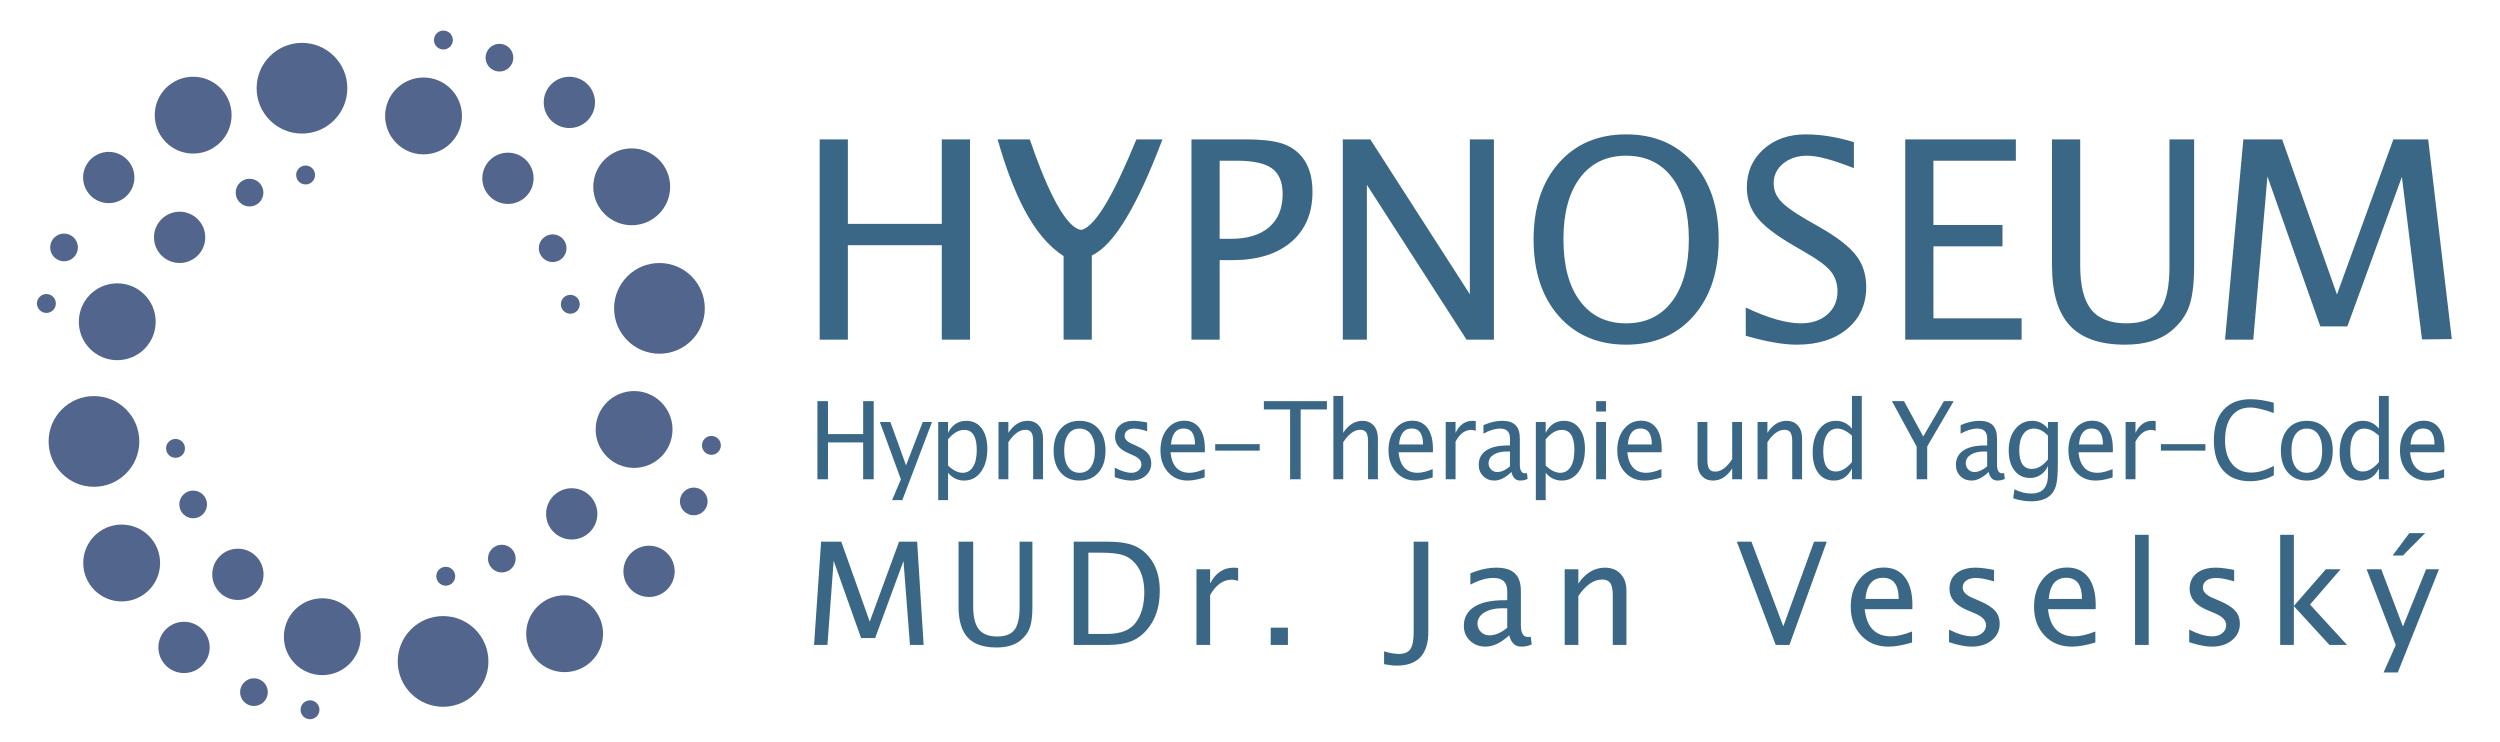 <svg width="337" height="100" viewBox="0 0 337 100" fill="none" xmlns="http://www.w3.org/2000/svg">
<g clip-path="url(#clip0_179_4)">
<path d="M110.493 45.789V18.787H114.294V30.178H126.954V18.787H130.756V45.789H126.954V33.053H114.294V45.789H110.493ZM143.373 45.789V34.516C139.25 31.887 136.575 26.1 134.478 18.787H138.815C140.666 24.219 143.361 30.657 145.741 30.993C147.864 30.532 150.522 25.25 153.185 18.787H156.697C153.473 27.319 150.292 33.005 147.175 34.441V45.789H143.373ZM160.609 45.789V18.787H167.875C169.966 18.787 171.578 18.961 172.716 19.31C173.848 19.652 174.777 20.268 175.503 21.14C176.45 22.297 176.923 23.872 176.923 25.87C176.923 28.74 175.964 30.993 174.051 32.624C172.138 34.255 169.48 35.07 166.078 35.07H164.411V45.789H160.609ZM164.411 32.194H165.924C168.151 32.194 169.868 31.672 171.079 30.62C172.291 29.574 172.9 28.086 172.9 26.163C172.9 24.551 172.42 23.399 171.467 22.702C170.507 22.011 168.92 21.663 166.712 21.663H164.411V32.194ZM181.008 45.789V18.787H184.717L198.134 39.664V18.787H201.382V45.789H197.691L184.256 24.912V45.789H181.008ZM219.203 46.461C215.42 46.461 212.393 45.173 210.124 42.602C207.86 40.031 206.728 36.596 206.728 32.288C206.728 27.98 207.86 24.545 210.124 21.974C212.393 19.403 215.42 18.114 219.203 18.114C222.987 18.114 226.013 19.403 228.283 21.974C230.547 24.545 231.679 27.98 231.679 32.288C231.679 36.596 230.547 40.031 228.283 42.602C226.013 45.173 222.987 46.461 219.203 46.461ZM219.203 43.585C221.861 43.585 223.934 42.583 225.423 40.585C226.911 38.587 227.655 35.811 227.655 32.251C227.655 28.715 226.911 25.957 225.423 23.972C223.934 21.986 221.861 20.99 219.203 20.99C216.546 20.99 214.473 21.986 212.984 23.972C211.495 25.957 210.751 28.715 210.751 32.251C210.751 35.811 211.495 38.587 212.984 40.585C214.473 42.583 216.546 43.585 219.203 43.585ZM235.327 45.266V41.456C238.329 42.876 240.808 43.585 242.752 43.585C244.228 43.585 245.421 43.187 246.332 42.39C247.236 41.6 247.691 40.56 247.691 39.284C247.691 38.232 247.396 37.33 246.799 36.589C246.202 35.848 245.107 35.027 243.508 34.111L241.675 33.035C239.405 31.721 237.8 30.483 236.871 29.325C235.942 28.161 235.474 26.817 235.474 25.285C235.474 23.194 236.218 21.476 237.707 20.131C239.196 18.787 241.097 18.114 243.404 18.114C245.458 18.114 247.624 18.463 249.906 19.16V22.671C247.095 21.55 244.997 20.99 243.613 20.99C242.309 20.99 241.226 21.345 240.371 22.048C239.516 22.752 239.091 23.636 239.091 24.706C239.091 25.603 239.405 26.4 240.027 27.09C240.654 27.781 241.798 28.609 243.453 29.568L245.366 30.663C247.673 31.989 249.285 33.24 250.195 34.423C251.111 35.599 251.567 37.019 251.567 38.674C251.567 41.021 250.712 42.907 249.008 44.326C247.304 45.752 245.034 46.461 242.21 46.461C240.408 46.461 238.113 46.063 235.327 45.266ZM256.826 45.789V18.787H271.738V21.663H260.628V30.327H269.935V33.203H260.628V42.913H272.513V45.789H256.826ZM276.61 18.787H280.411V35.817C280.411 38.531 280.91 40.498 281.9 41.737C282.891 42.969 284.466 43.585 286.625 43.585C288.741 43.585 290.236 43.006 291.122 41.842C292.001 40.685 292.444 38.718 292.444 35.948V18.787H295.766V35.898C295.766 38.257 295.538 40.068 295.083 41.332C294.622 42.602 293.797 43.71 292.61 44.675C291.115 45.864 289.067 46.461 286.459 46.461C283.082 46.461 280.596 45.596 279.003 43.872C277.409 42.141 276.61 39.452 276.61 35.786V18.787ZM299.934 45.789L302.403 18.787H307.632L315.02 39.695L322.624 18.787H327.317L330.504 45.708L326.485 45.756L323.774 23.841L316.423 43.996H312.775L305.651 23.785L303.739 45.789H299.934Z" fill="#3B6786"/>
<path d="M110.189 64.606V54.075H111.612V58.517H116.353V54.075H117.776V64.606H116.353V59.639H111.612V64.606H110.189Z" fill="#3B6786"/>
<path d="M120.251 67.417L121.439 64.615L118.602 56.886H120.025L122.135 62.732L124.386 56.886H125.636L121.633 67.417H120.251Z" fill="#3B6786"/>
<path d="M126.471 67.417V56.886H127.798V58.345C128.341 57.265 129.159 56.726 130.248 56.726C131.13 56.726 131.824 57.063 132.33 57.741C132.837 58.418 133.09 59.343 133.09 60.515C133.09 61.792 132.802 62.824 132.229 63.605C131.655 64.389 130.9 64.78 129.965 64.78C129.096 64.78 128.373 64.431 127.798 63.73V67.417H126.471ZM127.798 62.765C128.481 63.409 129.133 63.732 129.753 63.732C130.364 63.732 130.835 63.462 131.167 62.926C131.501 62.389 131.667 61.634 131.667 60.658C131.667 58.852 131.1 57.95 129.967 57.95C129.225 57.95 128.502 58.372 127.798 59.219V62.765Z" fill="#3B6786"/>
<path d="M134.6 64.606V56.886H135.927V58.345C136.629 57.265 137.491 56.726 138.509 56.726C139.149 56.726 139.658 56.937 140.034 57.362C140.409 57.784 140.598 58.355 140.598 59.069V64.606H139.271V59.525C139.271 58.952 139.191 58.544 139.032 58.301C138.871 58.056 138.606 57.935 138.235 57.935C137.419 57.935 136.65 58.496 135.927 59.617V64.606H134.6Z" fill="#3B6786"/>
<path d="M145.526 64.78C144.45 64.78 143.597 64.419 142.971 63.695C142.342 62.972 142.029 61.989 142.029 60.748C142.029 59.51 142.342 58.529 142.971 57.809C143.597 57.087 144.45 56.726 145.526 56.726C146.601 56.726 147.453 57.087 148.08 57.809C148.709 58.529 149.022 59.51 149.022 60.748C149.022 61.989 148.709 62.972 148.08 63.695C147.453 64.419 146.601 64.78 145.526 64.78ZM145.523 63.732C146.18 63.732 146.691 63.472 147.055 62.95C147.417 62.431 147.599 61.695 147.599 60.748C147.599 59.804 147.417 59.071 147.055 58.551C146.691 58.034 146.18 57.775 145.523 57.775C144.864 57.775 144.353 58.034 143.994 58.551C143.632 59.071 143.452 59.804 143.452 60.748C143.452 61.695 143.632 62.431 143.994 62.95C144.353 63.472 144.864 63.732 145.523 63.732Z" fill="#3B6786"/>
<path d="M150.269 64.329V63.047C151.137 63.503 151.89 63.732 152.533 63.732C152.915 63.732 153.233 63.622 153.484 63.404C153.735 63.188 153.862 62.916 153.862 62.589C153.862 62.11 153.509 61.714 152.805 61.401L152.029 61.054C150.884 60.554 150.31 59.831 150.31 58.891C150.31 58.219 150.536 57.69 150.988 57.303C151.439 56.917 152.059 56.726 152.844 56.726C153.252 56.726 153.758 56.784 154.36 56.903L154.636 56.959V58.124C153.896 57.891 153.307 57.775 152.867 57.775C152.48 57.775 152.174 57.864 151.941 58.041C151.711 58.219 151.595 58.457 151.595 58.755C151.595 59.175 151.918 59.532 152.565 59.821L153.203 60.105C153.926 60.425 154.438 60.765 154.738 61.122C155.039 61.479 155.189 61.926 155.189 62.459C155.189 63.137 154.935 63.693 154.426 64.127C153.92 64.562 153.27 64.78 152.48 64.78C151.872 64.78 151.137 64.63 150.269 64.329Z" fill="#3B6786"/>
<path d="M162.385 64.358C161.494 64.64 160.731 64.781 160.096 64.781C159.011 64.781 158.129 64.402 157.449 63.647C156.77 62.892 156.429 61.914 156.429 60.709C156.429 59.542 156.728 58.583 157.329 57.833C157.93 57.085 158.7 56.711 159.637 56.711C160.524 56.711 161.211 57.044 161.694 57.709C162.178 58.374 162.42 59.316 162.42 60.537L162.413 60.964H157.783C157.976 62.809 158.831 63.732 160.345 63.732C160.9 63.732 161.579 63.567 162.385 63.236V64.358ZM157.852 59.915H161.086C161.086 58.478 160.577 57.76 159.561 57.76C158.539 57.76 157.97 58.478 157.852 59.915Z" fill="#3B6786"/>
<path d="M169.807 59.872V60.746H163.809V59.872H169.807Z" fill="#3B6786"/>
<path d="M173.906 64.606V55.196H170.368V54.075H178.867V55.196H175.329V64.606H173.906Z" fill="#3B6786"/>
<path d="M179.741 64.606V53.376H181.067V58.345C181.77 57.265 182.632 56.726 183.65 56.726C184.29 56.726 184.799 56.937 185.175 57.362C185.55 57.784 185.739 58.355 185.739 59.068V64.606H184.412V59.525C184.412 58.952 184.332 58.544 184.173 58.301C184.011 58.056 183.746 57.935 183.376 57.935C182.56 57.935 181.791 58.495 181.067 59.617V64.606H179.741Z" fill="#3B6786"/>
<path d="M193.127 64.358C192.235 64.64 191.473 64.781 190.837 64.781C189.752 64.781 188.87 64.402 188.19 63.647C187.511 62.892 187.17 61.914 187.17 60.709C187.17 59.542 187.47 58.583 188.071 57.833C188.672 57.085 189.441 56.711 190.378 56.711C191.265 56.711 191.952 57.044 192.435 57.709C192.919 58.374 193.161 59.316 193.161 60.537L193.154 60.964H188.524C188.718 62.809 189.572 63.732 191.086 63.732C191.641 63.732 192.321 63.567 193.127 63.236V64.358ZM188.594 59.915H191.827C191.827 58.478 191.319 57.76 190.302 57.76C189.28 57.76 188.711 58.478 188.594 59.915Z" fill="#3B6786"/>
<path d="M194.882 64.606V56.886H196.209V58.345C196.736 57.265 197.501 56.726 198.506 56.726C198.642 56.726 198.784 56.738 198.932 56.762V58.071C198.701 57.99 198.499 57.949 198.324 57.949C197.481 57.949 196.776 58.474 196.209 59.525V64.606H194.882Z" fill="#3B6786"/>
<path d="M203.744 63.622C202.947 64.395 202.18 64.78 201.443 64.78C200.837 64.78 200.333 64.581 199.934 64.181C199.534 63.78 199.333 63.275 199.333 62.666C199.333 61.824 199.669 61.176 200.342 60.724C201.014 60.272 201.98 60.047 203.238 60.047H203.548V59.117C203.548 58.221 203.106 57.775 202.219 57.775C201.533 57.775 200.782 58.003 199.969 58.459V57.308C200.862 56.92 201.706 56.726 202.496 56.726C203.309 56.726 203.91 56.92 204.295 57.311C204.681 57.702 204.875 58.303 204.875 59.117V62.605C204.875 63.404 205.108 63.805 205.575 63.805C205.633 63.805 205.718 63.795 205.831 63.775L205.925 64.552C205.624 64.705 205.292 64.78 204.928 64.78C204.309 64.78 203.915 64.395 203.744 63.622ZM203.548 62.86V60.877L203.122 60.862C202.385 60.862 201.791 61.005 201.337 61.292C200.885 61.581 200.66 61.962 200.66 62.438C200.66 62.77 200.772 63.052 200.996 63.283C201.222 63.514 201.496 63.63 201.82 63.63C202.373 63.63 202.95 63.373 203.548 62.86Z" fill="#3B6786"/>
<path d="M207.032 67.417V56.886H208.359V58.345C208.902 57.265 209.72 56.726 210.809 56.726C211.692 56.726 212.385 57.063 212.892 57.741C213.399 58.418 213.652 59.343 213.652 60.515C213.652 61.792 213.364 62.824 212.79 63.605C212.216 64.389 211.461 64.78 210.526 64.78C209.658 64.78 208.934 64.431 208.359 63.73V67.417H207.032ZM208.359 62.765C209.043 63.409 209.694 63.732 210.314 63.732C210.925 63.732 211.397 63.462 211.728 62.926C212.063 62.389 212.228 61.634 212.228 60.658C212.228 58.852 211.662 57.95 210.528 57.95C209.787 57.95 209.063 58.372 208.359 59.219V62.765Z" fill="#3B6786"/>
<path d="M215.161 64.606V56.886H216.488V64.606H215.161ZM215.161 55.473V54.075H216.488V55.473H215.161Z" fill="#3B6786"/>
<path d="M223.963 64.358C223.071 64.64 222.309 64.781 221.674 64.781C220.589 64.781 219.706 64.402 219.027 63.647C218.348 62.892 218.007 61.914 218.007 60.709C218.007 59.542 218.306 58.583 218.907 57.833C219.509 57.085 220.278 56.711 221.215 56.711C222.102 56.711 222.788 57.044 223.272 57.709C223.756 58.374 223.998 59.316 223.998 60.537L223.991 60.964H219.361C219.555 62.809 220.409 63.732 221.922 63.732C222.477 63.732 223.157 63.567 223.963 63.236V64.358ZM219.43 59.915H222.664C222.664 58.478 222.155 57.76 221.139 57.76C220.116 57.76 219.547 58.478 219.43 59.915Z" fill="#3B6786"/>
<path d="M233.499 64.606V63.154C232.792 64.239 231.932 64.78 230.923 64.78C230.283 64.78 229.774 64.569 229.396 64.144C229.016 63.719 228.827 63.149 228.827 62.428V56.886H230.154V61.972C230.154 62.552 230.235 62.962 230.394 63.205C230.555 63.45 230.822 63.572 231.198 63.572C232.008 63.572 232.778 63.011 233.499 61.887V56.886H234.825V64.606H233.499Z" fill="#3B6786"/>
<path d="M236.92 64.606V56.886H238.246V58.345C238.949 57.265 239.81 56.726 240.829 56.726C241.469 56.726 241.978 56.937 242.353 57.362C242.729 57.784 242.918 58.355 242.918 59.069V64.606H241.591V59.525C241.591 58.952 241.51 58.544 241.351 58.301C241.19 58.056 240.925 57.935 240.555 57.935C239.739 57.935 238.97 58.496 238.246 59.617V64.606H236.92Z" fill="#3B6786"/>
<path d="M249.642 64.606V63.156C249.101 64.239 248.285 64.78 247.196 64.78C246.311 64.78 245.615 64.443 245.109 63.766C244.602 63.089 244.349 62.164 244.349 60.991C244.349 59.709 244.637 58.678 245.21 57.896C245.786 57.117 246.542 56.726 247.479 56.726C248.348 56.726 249.071 57.075 249.642 57.777V53.376H250.969V64.606H249.642ZM249.642 58.733C248.953 58.095 248.302 57.774 247.684 57.774C247.076 57.774 246.606 58.041 246.272 58.578C245.938 59.112 245.772 59.87 245.772 60.85C245.772 62.654 246.339 63.557 247.474 63.557C248.212 63.557 248.935 63.132 249.642 62.285V58.733Z" fill="#3B6786"/>
<path d="M258.364 64.606V60.209L255.034 54.075H256.658L259.251 58.835L262.038 54.075H263.353L259.788 60.18V64.606H258.364Z" fill="#3B6786"/>
<path d="M268.067 63.622C267.27 64.395 266.503 64.78 265.766 64.78C265.16 64.78 264.656 64.581 264.257 64.181C263.857 63.78 263.656 63.275 263.656 62.666C263.656 61.824 263.992 61.176 264.665 60.724C265.337 60.272 266.303 60.047 267.561 60.047H267.871V59.117C267.871 58.221 267.429 57.775 266.542 57.775C265.856 57.775 265.105 58.003 264.292 58.459V57.308C265.185 56.92 266.029 56.726 266.819 56.726C267.632 56.726 268.233 56.92 268.617 57.311C269.004 57.702 269.198 58.303 269.198 59.117V62.605C269.198 63.404 269.431 63.805 269.899 63.805C269.956 63.805 270.041 63.795 270.154 63.775L270.248 64.552C269.947 64.705 269.615 64.78 269.251 64.78C268.632 64.78 268.238 64.395 268.067 63.622ZM267.871 62.86V60.877L267.445 60.862C266.708 60.862 266.114 61.005 265.66 61.292C265.208 61.581 264.983 61.962 264.983 62.438C264.983 62.77 265.096 63.052 265.319 63.283C265.545 63.514 265.819 63.63 266.143 63.63C266.697 63.63 267.273 63.373 267.871 62.86Z" fill="#3B6786"/>
<path d="M271.382 67.169L271.539 65.96C272.308 66.339 273.07 66.528 273.824 66.528C275.319 66.528 276.067 65.693 276.067 64.026V62.812C275.837 63.324 275.51 63.72 275.084 64.004C274.658 64.288 274.183 64.431 273.66 64.431C272.774 64.431 272.071 64.096 271.553 63.426C271.034 62.756 270.774 61.848 270.774 60.702C270.774 59.529 271.069 58.573 271.658 57.833C272.251 57.095 273.013 56.726 273.951 56.726C274.771 56.726 275.478 57.075 276.067 57.777V56.886H277.394V62.498C277.394 63.705 277.334 64.598 277.214 65.179C277.097 65.759 276.871 66.234 276.544 66.604C275.964 67.252 275.056 67.577 273.824 67.577C272.979 67.577 272.165 67.441 271.382 67.169ZM276.067 61.935V58.733C275.482 58.095 274.844 57.775 274.155 57.775C273.543 57.775 273.064 58.032 272.718 58.549C272.37 59.064 272.198 59.78 272.198 60.692C272.198 62.37 272.762 63.207 273.893 63.207C274.662 63.207 275.388 62.783 276.067 61.935Z" fill="#3B6786"/>
<path d="M284.779 64.358C283.888 64.64 283.126 64.781 282.49 64.781C281.405 64.781 280.523 64.402 279.843 63.647C279.164 62.892 278.823 61.914 278.823 60.709C278.823 59.542 279.122 58.583 279.723 57.833C280.325 57.085 281.094 56.711 282.031 56.711C282.918 56.711 283.605 57.044 284.088 57.709C284.572 58.374 284.814 59.316 284.814 60.537L284.807 60.964H280.177C280.371 62.809 281.225 63.732 282.739 63.732C283.294 63.732 283.973 63.567 284.779 63.236V64.358ZM280.246 59.915H283.48C283.48 58.478 282.971 57.76 281.955 57.76C280.933 57.76 280.364 58.478 280.246 59.915Z" fill="#3B6786"/>
<path d="M286.535 64.606V56.886H287.862V58.345C288.389 57.265 289.154 56.726 290.158 56.726C290.294 56.726 290.437 56.738 290.585 56.762V58.071C290.354 57.99 290.151 57.949 289.976 57.949C289.133 57.949 288.428 58.474 287.862 59.525V64.606H286.535Z" fill="#3B6786"/>
<path d="M297.288 59.872V60.745H291.29V59.872H297.288Z" fill="#3B6786"/>
<path d="M306.514 64.067C305.53 64.601 304.455 64.868 303.291 64.868C301.739 64.868 300.541 64.389 299.696 63.431C298.851 62.472 298.429 61.112 298.429 59.348C298.429 57.588 298.86 56.226 299.721 55.26C300.581 54.296 301.796 53.813 303.365 53.813C304.254 53.813 305.3 53.968 306.5 54.279V55.677C305.134 55.182 304.082 54.934 303.34 54.934C302.257 54.934 301.419 55.32 300.824 56.095C300.233 56.867 299.935 57.956 299.935 59.365C299.935 60.712 300.253 61.77 300.887 62.542C301.52 63.317 302.386 63.703 303.487 63.703C304.427 63.703 305.436 63.397 306.514 62.785V64.067Z" fill="#3B6786"/>
<path d="M310.96 64.78C309.884 64.78 309.032 64.419 308.405 63.695C307.777 62.972 307.463 61.989 307.463 60.748C307.463 59.51 307.777 58.529 308.405 57.809C309.032 57.087 309.884 56.726 310.96 56.726C312.035 56.726 312.888 57.087 313.514 57.809C314.143 58.529 314.456 59.51 314.456 60.748C314.456 61.989 314.143 62.972 313.514 63.695C312.888 64.419 312.035 64.78 310.96 64.78ZM310.958 63.732C311.614 63.732 312.125 63.472 312.489 62.95C312.851 62.431 313.033 61.695 313.033 60.748C313.033 59.804 312.851 59.071 312.489 58.551C312.125 58.034 311.614 57.775 310.958 57.775C310.299 57.775 309.787 58.034 309.428 58.551C309.067 59.071 308.887 59.804 308.887 60.748C308.887 61.695 309.067 62.431 309.428 62.95C309.787 63.472 310.299 63.732 310.958 63.732Z" fill="#3B6786"/>
<path d="M320.679 64.606V63.156C320.137 64.239 319.322 64.78 318.233 64.78C317.348 64.78 316.652 64.443 316.145 63.766C315.639 63.089 315.385 62.164 315.385 60.991C315.385 59.709 315.674 58.678 316.247 57.896C316.823 57.117 317.578 56.726 318.516 56.726C319.384 56.726 320.107 57.075 320.679 57.777V53.376H322.006V64.606H320.679ZM320.679 58.733C319.99 58.095 319.338 57.774 318.721 57.774C318.113 57.774 317.643 58.041 317.309 58.578C316.975 59.112 316.809 59.87 316.809 60.85C316.809 62.654 317.375 63.557 318.511 63.557C319.248 63.557 319.971 63.132 320.679 62.285V58.733Z" fill="#3B6786"/>
<path d="M329.471 64.358C328.58 64.64 327.817 64.781 327.182 64.781C326.097 64.781 325.215 64.402 324.535 63.647C323.855 62.892 323.515 61.914 323.515 60.709C323.515 59.542 323.814 58.583 324.415 57.833C325.017 57.085 325.786 56.711 326.723 56.711C327.61 56.711 328.297 57.044 328.78 57.709C329.264 58.374 329.506 59.316 329.506 60.537L329.499 60.964H324.869C325.063 62.809 325.917 63.732 327.431 63.732C327.986 63.732 328.665 63.567 329.471 63.236V64.358ZM324.938 59.915H328.172C328.172 58.478 327.663 57.76 326.647 57.76C325.625 57.76 325.056 58.478 324.938 59.915Z" fill="#3B6786"/>
<path d="M109.734 86.935L110.686 73.018H113.403L117.242 83.794L121.193 73.018H123.631L124.505 86.935H122.664L121.79 75.622L117.97 86.011H116.075L112.374 75.594L111.54 86.935H109.734ZM129.213 73.018H131.188V81.795C131.188 83.194 131.447 84.208 131.962 84.846C132.476 85.482 133.295 85.799 134.416 85.799C135.516 85.799 136.292 85.501 136.753 84.901C137.21 84.304 137.44 83.29 137.44 81.863V73.018H139.166V81.837C139.166 83.053 139.048 83.987 138.811 84.638C138.571 85.292 138.143 85.863 137.526 86.361C136.75 86.974 135.686 87.281 134.33 87.281C132.575 87.281 131.284 86.836 130.456 85.947C129.629 85.055 129.213 83.669 129.213 81.779V73.018ZM144.738 86.935V73.018H149.344C150.719 73.018 151.828 73.171 152.674 73.479C153.521 73.784 154.253 74.307 154.87 75.038C155.851 76.207 156.34 77.74 156.34 79.645C156.34 81.799 155.765 83.541 154.618 84.875C153.995 85.61 153.272 86.136 152.451 86.457C151.629 86.774 150.603 86.935 149.373 86.935H144.738ZM146.713 85.453H149.229C151.025 85.453 152.297 84.968 153.045 83.996C153.848 82.963 154.25 81.577 154.25 79.835C154.25 78.202 153.854 76.915 153.061 75.985C152.582 75.414 152.01 75.026 151.342 74.814C150.674 74.606 149.67 74.5 148.331 74.5H146.713V85.453ZM161.283 86.935V76.733H163.124V78.661C163.856 77.233 164.917 76.521 166.311 76.521C166.499 76.521 166.698 76.537 166.902 76.569V78.299C166.582 78.192 166.301 78.138 166.058 78.138C164.888 78.138 163.91 78.831 163.124 80.22V86.935H161.283ZM171.291 86.935V84.606H173.612V86.935H171.291ZM186.572 89.534V87.801C187.32 88.032 187.985 88.148 188.573 88.148C189.305 88.148 189.823 87.933 190.117 87.5C190.414 87.067 190.561 86.316 190.561 85.25V73.018H192.537V85.183C192.537 88.212 191.111 89.726 188.257 89.726C187.822 89.726 187.259 89.662 186.572 89.534ZM203.446 85.636C202.34 86.656 201.276 87.166 200.253 87.166C199.413 87.166 198.713 86.903 198.16 86.374C197.604 85.844 197.325 85.177 197.325 84.372C197.325 83.258 197.792 82.402 198.725 81.805C199.659 81.208 200.998 80.91 202.743 80.91H203.174V79.681C203.174 78.497 202.561 77.907 201.331 77.907C200.378 77.907 199.336 78.209 198.207 78.811V77.291C199.448 76.778 200.618 76.521 201.714 76.521C202.842 76.521 203.676 76.778 204.21 77.294C204.747 77.81 205.016 78.606 205.016 79.681V84.291C205.016 85.347 205.339 85.876 205.988 85.876C206.067 85.876 206.186 85.863 206.342 85.838L206.473 86.864C206.054 87.067 205.594 87.166 205.089 87.166C204.229 87.166 203.683 86.656 203.446 85.636ZM203.174 84.628V82.007L202.583 81.988C201.561 81.988 200.736 82.177 200.106 82.556C199.48 82.937 199.166 83.441 199.166 84.07C199.166 84.509 199.323 84.882 199.633 85.186C199.947 85.491 200.327 85.645 200.778 85.645C201.544 85.645 202.344 85.305 203.174 84.628ZM210.92 86.935V76.733H212.761V78.661C213.736 77.233 214.932 76.521 216.344 76.521C217.233 76.521 217.939 76.8 218.46 77.362C218.981 77.92 219.243 78.674 219.243 79.617V86.935H217.402V80.22C217.402 79.463 217.29 78.924 217.07 78.603C216.846 78.279 216.478 78.119 215.964 78.119C214.833 78.119 213.765 78.86 212.761 80.342V86.935H210.92ZM239.363 86.935L234.128 73.018H236.097L240.389 84.432L244.535 73.018H246.248L241.217 86.935H239.363ZM257.746 86.608C256.509 86.98 255.451 87.166 254.569 87.166C253.064 87.166 251.839 86.666 250.896 85.668C249.953 84.67 249.48 83.377 249.48 81.786C249.48 80.242 249.896 78.975 250.73 77.984C251.564 76.996 252.632 76.502 253.933 76.502C255.163 76.502 256.116 76.941 256.787 77.82C257.458 78.699 257.794 79.944 257.794 81.558L257.785 82.123H251.36C251.628 84.561 252.814 85.78 254.914 85.78C255.684 85.78 256.627 85.562 257.746 85.126V86.608ZM251.456 80.736H255.943C255.943 78.837 255.237 77.887 253.827 77.887C252.408 77.887 251.619 78.837 251.456 80.736ZM262.73 86.569V84.875C263.935 85.478 264.98 85.78 265.872 85.78C266.402 85.78 266.843 85.636 267.192 85.347C267.54 85.061 267.716 84.702 267.716 84.269C267.716 83.637 267.227 83.114 266.249 82.7L265.172 82.241C263.583 81.58 262.788 80.624 262.788 79.383C262.788 78.494 263.1 77.795 263.727 77.285C264.354 76.774 265.213 76.521 266.303 76.521C266.869 76.521 267.572 76.598 268.407 76.755L268.79 76.829V78.369C267.764 78.061 266.946 77.907 266.335 77.907C265.798 77.907 265.373 78.026 265.05 78.26C264.73 78.494 264.571 78.808 264.571 79.203C264.571 79.758 265.019 80.229 265.917 80.612L266.802 80.987C267.806 81.41 268.515 81.859 268.931 82.331C269.35 82.803 269.557 83.393 269.557 84.099C269.557 84.994 269.205 85.729 268.499 86.303C267.796 86.877 266.895 87.166 265.798 87.166C264.954 87.166 263.935 86.967 262.73 86.569ZM282.455 86.608C281.218 86.98 280.16 87.166 279.278 87.166C277.773 87.166 276.549 86.666 275.605 85.668C274.662 84.67 274.189 83.377 274.189 81.786C274.189 80.242 274.605 78.975 275.439 77.984C276.273 76.996 277.341 76.502 278.642 76.502C279.873 76.502 280.825 76.941 281.496 77.82C282.167 78.699 282.503 79.944 282.503 81.558L282.494 82.123H276.069C276.337 84.561 277.523 85.78 279.623 85.78C280.393 85.78 281.336 85.562 282.455 85.126V86.608ZM276.165 80.736H280.652C280.652 78.837 279.946 77.887 278.537 77.887C277.117 77.887 276.328 78.837 276.165 80.736ZM287.803 86.935V72.094H289.645V86.935H287.803ZM295.105 86.569V84.875C296.309 85.478 297.355 85.78 298.246 85.78C298.777 85.78 299.218 85.636 299.567 85.347C299.915 85.061 300.091 84.702 300.091 84.269C300.091 83.637 299.602 83.114 298.624 82.7L297.547 82.241C295.958 81.58 295.162 80.624 295.162 79.383C295.162 78.494 295.475 77.795 296.102 77.285C296.728 76.774 297.588 76.521 298.678 76.521C299.244 76.521 299.947 76.598 300.782 76.755L301.165 76.829V78.369C300.139 78.061 299.321 77.907 298.71 77.907C298.173 77.907 297.748 78.026 297.425 78.26C297.105 78.494 296.946 78.808 296.946 79.203C296.946 79.758 297.393 80.229 298.292 80.612L299.177 80.987C300.18 81.41 300.89 81.859 301.306 82.331C301.724 82.803 301.932 83.393 301.932 84.099C301.932 84.994 301.58 85.729 300.874 86.303C300.171 86.877 299.269 87.166 298.173 87.166C297.329 87.166 296.309 86.967 295.105 86.569ZM307.37 86.935V72.094H309.211V81.683L313.526 76.733H315.514L311.391 81.493L316.377 86.935H314.005L309.211 81.702V86.935H307.37ZM321.303 90.65L322.953 86.948L319.015 76.733H320.99L323.918 84.458L327.04 76.733H328.776L323.221 90.65H321.303ZM322.524 74.885L324.781 71.863H326.916L323.905 74.885H322.524Z" fill="#3B6786"/>
<path fill-rule="evenodd" clip-rule="evenodd" d="M40.706 5.779C44.082 5.779 46.82 8.516 46.82 11.893C46.82 15.269 44.082 18.006 40.706 18.006C37.33 18.006 34.593 15.269 34.593 11.893C34.593 8.516 37.33 5.779 40.706 5.779Z" fill="#51658D"/>
<path fill-rule="evenodd" clip-rule="evenodd" d="M57.094 10.449C59.955 10.449 62.274 12.768 62.274 15.629C62.274 18.489 59.955 20.808 57.094 20.808C54.233 20.808 51.915 18.489 51.915 15.629C51.915 12.768 54.233 10.449 57.094 10.449Z" fill="#51658D"/>
<path fill-rule="evenodd" clip-rule="evenodd" d="M68.472 20.579C70.38 20.579 71.928 22.126 71.928 24.035C71.928 25.943 70.38 27.49 68.472 27.49C66.563 27.49 65.016 25.943 65.016 24.035C65.016 22.126 66.563 20.579 68.472 20.579Z" fill="#51658D"/>
<path fill-rule="evenodd" clip-rule="evenodd" d="M74.501 31.591C75.532 31.591 76.368 32.428 76.368 33.46C76.368 34.491 75.532 35.327 74.501 35.327C73.469 35.327 72.632 34.491 72.632 33.46C72.632 32.428 73.469 31.591 74.501 31.591Z" fill="#51658D"/>
<path fill-rule="evenodd" clip-rule="evenodd" d="M76.878 39.743C77.581 39.743 78.151 40.313 78.151 41.017C78.151 41.72 77.581 42.29 76.878 42.29C76.174 42.29 75.604 41.72 75.604 41.017C75.604 40.313 76.174 39.743 76.878 39.743Z" fill="#51658D"/>
<path fill-rule="evenodd" clip-rule="evenodd" d="M26.038 10.343C23.178 10.343 20.859 12.662 20.859 15.522C20.859 18.383 23.178 20.702 26.038 20.702C28.899 20.702 31.218 18.383 31.218 15.522C31.218 12.662 28.899 10.343 26.038 10.343Z" fill="#51658D"/>
<path fill-rule="evenodd" clip-rule="evenodd" d="M14.66 20.472C12.752 20.472 11.204 22.02 11.204 23.928C11.204 25.837 12.752 27.384 14.66 27.384C16.569 27.384 18.116 25.837 18.116 23.928C18.116 22.02 16.569 20.472 14.66 20.472Z" fill="#51658D"/>
<path fill-rule="evenodd" clip-rule="evenodd" d="M8.631 31.485C7.6 31.485 6.764 32.321 6.764 33.353C6.764 34.385 7.6 35.221 8.631 35.221C9.663 35.221 10.5 34.385 10.5 33.353C10.5 32.321 9.663 31.485 8.631 31.485Z" fill="#51658D"/>
<path fill-rule="evenodd" clip-rule="evenodd" d="M6.254 39.636C5.551 39.636 4.98 40.207 4.98 40.91C4.98 41.614 5.551 42.184 6.254 42.184C6.958 42.184 7.528 41.614 7.528 40.91C7.528 40.207 6.958 39.636 6.254 39.636Z" fill="#51658D"/>
<path fill-rule="evenodd" clip-rule="evenodd" d="M95.007 41.569C95.007 38.192 92.27 35.455 88.893 35.455C85.517 35.455 82.78 38.192 82.78 41.569C82.78 44.945 85.517 47.682 88.893 47.682C92.27 47.682 95.007 44.945 95.007 41.569Z" fill="#51658D"/>
<path fill-rule="evenodd" clip-rule="evenodd" d="M90.336 25.181C90.336 22.321 88.017 20.002 85.157 20.002C82.296 20.002 79.977 22.321 79.977 25.181C79.977 28.042 82.296 30.361 85.157 30.361C88.017 30.361 90.336 28.042 90.336 25.181Z" fill="#51658D"/>
<path fill-rule="evenodd" clip-rule="evenodd" d="M80.207 13.803C80.207 11.895 78.66 10.347 76.751 10.347C74.843 10.347 73.295 11.895 73.295 13.803C73.295 15.712 74.843 17.259 76.751 17.259C78.66 17.259 80.207 15.712 80.207 13.803Z" fill="#51658D"/>
<path fill-rule="evenodd" clip-rule="evenodd" d="M69.194 7.775C69.194 6.743 68.358 5.906 67.326 5.906C66.294 5.906 65.458 6.743 65.458 7.775C65.458 8.806 66.294 9.643 67.326 9.643C68.358 9.643 69.194 8.806 69.194 7.775Z" fill="#51658D"/>
<path fill-rule="evenodd" clip-rule="evenodd" d="M61.043 5.397C61.043 4.694 60.473 4.123 59.769 4.123C59.065 4.123 58.495 4.694 58.495 5.397C58.495 6.1 59.065 6.671 59.769 6.671C60.473 6.671 61.043 6.1 61.043 5.397Z" fill="#51658D"/>
<path fill-rule="evenodd" clip-rule="evenodd" d="M90.655 57.892C90.655 60.753 88.336 63.072 85.475 63.072C82.615 63.072 80.296 60.753 80.296 57.892C80.296 55.032 82.615 52.713 85.475 52.713C88.336 52.713 90.655 55.032 90.655 57.892Z" fill="#51658D"/>
<path fill-rule="evenodd" clip-rule="evenodd" d="M80.525 69.27C80.525 71.179 78.978 72.726 77.069 72.726C75.16 72.726 73.613 71.179 73.613 69.27C73.613 67.362 75.16 65.814 77.069 65.814C78.978 65.814 80.525 67.362 80.525 69.27Z" fill="#51658D"/>
<path fill-rule="evenodd" clip-rule="evenodd" d="M69.512 75.299C69.512 76.331 68.676 77.167 67.644 77.167C66.613 77.167 65.776 76.331 65.776 75.299C65.776 74.267 66.613 73.431 67.644 73.431C68.676 73.431 69.512 74.267 69.512 75.299Z" fill="#51658D"/>
<path fill-rule="evenodd" clip-rule="evenodd" d="M61.361 77.676C61.361 78.38 60.791 78.951 60.087 78.951C59.384 78.951 58.813 78.38 58.813 77.676C58.813 76.973 59.384 76.403 60.087 76.403C60.791 76.403 61.361 76.973 61.361 77.676Z" fill="#51658D"/>
<path fill-rule="evenodd" clip-rule="evenodd" d="M43.445 91.007C40.585 91.007 38.266 88.688 38.266 85.828C38.266 82.967 40.585 80.648 43.445 80.648C46.306 80.648 48.625 82.967 48.625 85.828C48.625 88.688 46.306 91.007 43.445 91.007Z" fill="#51658D"/>
<path fill-rule="evenodd" clip-rule="evenodd" d="M32.067 80.878C30.158 80.878 28.611 79.331 28.611 77.422C28.611 75.513 30.158 73.966 32.067 73.966C33.975 73.966 35.523 75.513 35.523 77.422C35.523 79.331 33.975 80.878 32.067 80.878Z" fill="#51658D"/>
<path fill-rule="evenodd" clip-rule="evenodd" d="M26.038 69.865C25.007 69.865 24.171 69.028 24.171 67.997C24.171 66.965 25.007 66.129 26.038 66.129C27.07 66.129 27.907 66.965 27.907 67.997C27.907 69.028 27.07 69.865 26.038 69.865Z" fill="#51658D"/>
<path fill-rule="evenodd" clip-rule="evenodd" d="M23.661 61.714C22.958 61.714 22.387 61.144 22.387 60.44C22.387 59.736 22.958 59.166 23.661 59.166C24.364 59.166 24.935 59.736 24.935 60.44C24.935 61.144 24.364 61.714 23.661 61.714Z" fill="#51658D"/>
<path fill-rule="evenodd" clip-rule="evenodd" d="M59.726 95.274C63.102 95.274 65.84 92.537 65.84 89.161C65.84 85.784 63.102 83.047 59.726 83.047C56.35 83.047 53.612 85.784 53.612 89.161C53.612 92.537 56.35 95.274 59.726 95.274Z" fill="#51658D"/>
<path fill-rule="evenodd" clip-rule="evenodd" d="M76.114 90.604C78.975 90.604 81.293 88.285 81.293 85.425C81.293 82.564 78.975 80.245 76.114 80.245C73.253 80.245 70.934 82.564 70.934 85.425C70.934 88.285 73.253 90.604 76.114 90.604Z" fill="#51658D"/>
<path fill-rule="evenodd" clip-rule="evenodd" d="M87.492 80.474C89.4 80.474 90.947 78.927 90.947 77.019C90.947 75.11 89.4 73.563 87.492 73.563C85.583 73.563 84.036 75.11 84.036 77.019C84.036 78.927 85.583 80.474 87.492 80.474Z" fill="#51658D"/>
<path fill-rule="evenodd" clip-rule="evenodd" d="M93.52 69.462C94.552 69.462 95.388 68.625 95.388 67.593C95.388 66.562 94.552 65.725 93.52 65.725C92.489 65.725 91.652 66.562 91.652 67.593C91.652 68.625 92.489 69.462 93.52 69.462Z" fill="#51658D"/>
<path fill-rule="evenodd" clip-rule="evenodd" d="M95.898 61.31C96.601 61.31 97.172 60.74 97.172 60.036C97.172 59.333 96.601 58.763 95.898 58.763C95.194 58.763 94.624 59.333 94.624 60.036C94.624 60.74 95.194 61.31 95.898 61.31Z" fill="#51658D"/>
<path fill-rule="evenodd" clip-rule="evenodd" d="M6.552 59.505C6.552 62.882 9.289 65.619 12.665 65.619C16.042 65.619 18.779 62.882 18.779 59.505C18.779 56.129 16.042 53.392 12.665 53.392C9.289 53.392 6.552 56.129 6.552 59.505Z" fill="#51658D"/>
<path fill-rule="evenodd" clip-rule="evenodd" d="M11.221 75.893C11.221 78.753 13.54 81.073 16.401 81.073C19.262 81.073 21.581 78.753 21.581 75.893C21.581 73.032 19.262 70.713 16.401 70.713C13.54 70.713 11.221 73.032 11.221 75.893Z" fill="#51658D"/>
<path fill-rule="evenodd" clip-rule="evenodd" d="M21.351 87.271C21.351 89.18 22.898 90.727 24.807 90.727C26.716 90.727 28.263 89.18 28.263 87.271C28.263 85.362 26.716 83.815 24.807 83.815C22.898 83.815 21.351 85.362 21.351 87.271Z" fill="#51658D"/>
<path fill-rule="evenodd" clip-rule="evenodd" d="M32.364 93.3C32.364 94.332 33.201 95.168 34.232 95.168C35.264 95.168 36.1 94.332 36.1 93.3C36.1 92.268 35.264 91.432 34.232 91.432C33.201 91.432 32.364 92.268 32.364 93.3Z" fill="#51658D"/>
<path fill-rule="evenodd" clip-rule="evenodd" d="M40.516 95.677C40.516 96.381 41.086 96.951 41.789 96.951C42.493 96.951 43.063 96.381 43.063 95.677C43.063 94.974 42.493 94.403 41.789 94.403C41.086 94.403 40.516 94.974 40.516 95.677Z" fill="#51658D"/>
<path fill-rule="evenodd" clip-rule="evenodd" d="M10.627 43.373C10.627 40.512 12.946 38.193 15.807 38.193C18.668 38.193 20.986 40.512 20.986 43.373C20.986 46.233 18.668 48.552 15.807 48.552C12.946 48.552 10.627 46.233 10.627 43.373Z" fill="#51658D"/>
<path fill-rule="evenodd" clip-rule="evenodd" d="M20.757 31.994C20.757 30.086 22.305 28.538 24.213 28.538C26.122 28.538 27.669 30.086 27.669 31.994C27.669 33.903 26.122 35.45 24.213 35.45C22.305 35.45 20.757 33.903 20.757 31.994Z" fill="#51658D"/>
<path fill-rule="evenodd" clip-rule="evenodd" d="M31.77 25.966C31.77 24.935 32.606 24.098 33.638 24.098C34.67 24.098 35.506 24.935 35.506 25.966C35.506 26.998 34.67 27.834 33.638 27.834C32.606 27.834 31.77 26.998 31.77 25.966Z" fill="#51658D"/>
<path fill-rule="evenodd" clip-rule="evenodd" d="M39.921 23.588C39.921 22.885 40.492 22.315 41.195 22.315C41.898 22.315 42.469 22.885 42.469 23.588C42.469 24.292 41.898 24.862 41.195 24.862C40.492 24.862 39.921 24.292 39.921 23.588Z" fill="#51658D"/>
</g>
<defs>
<clipPath id="clip0_179_4">
<rect width="337" height="100" fill="white"/>
</clipPath>
</defs>
</svg>
